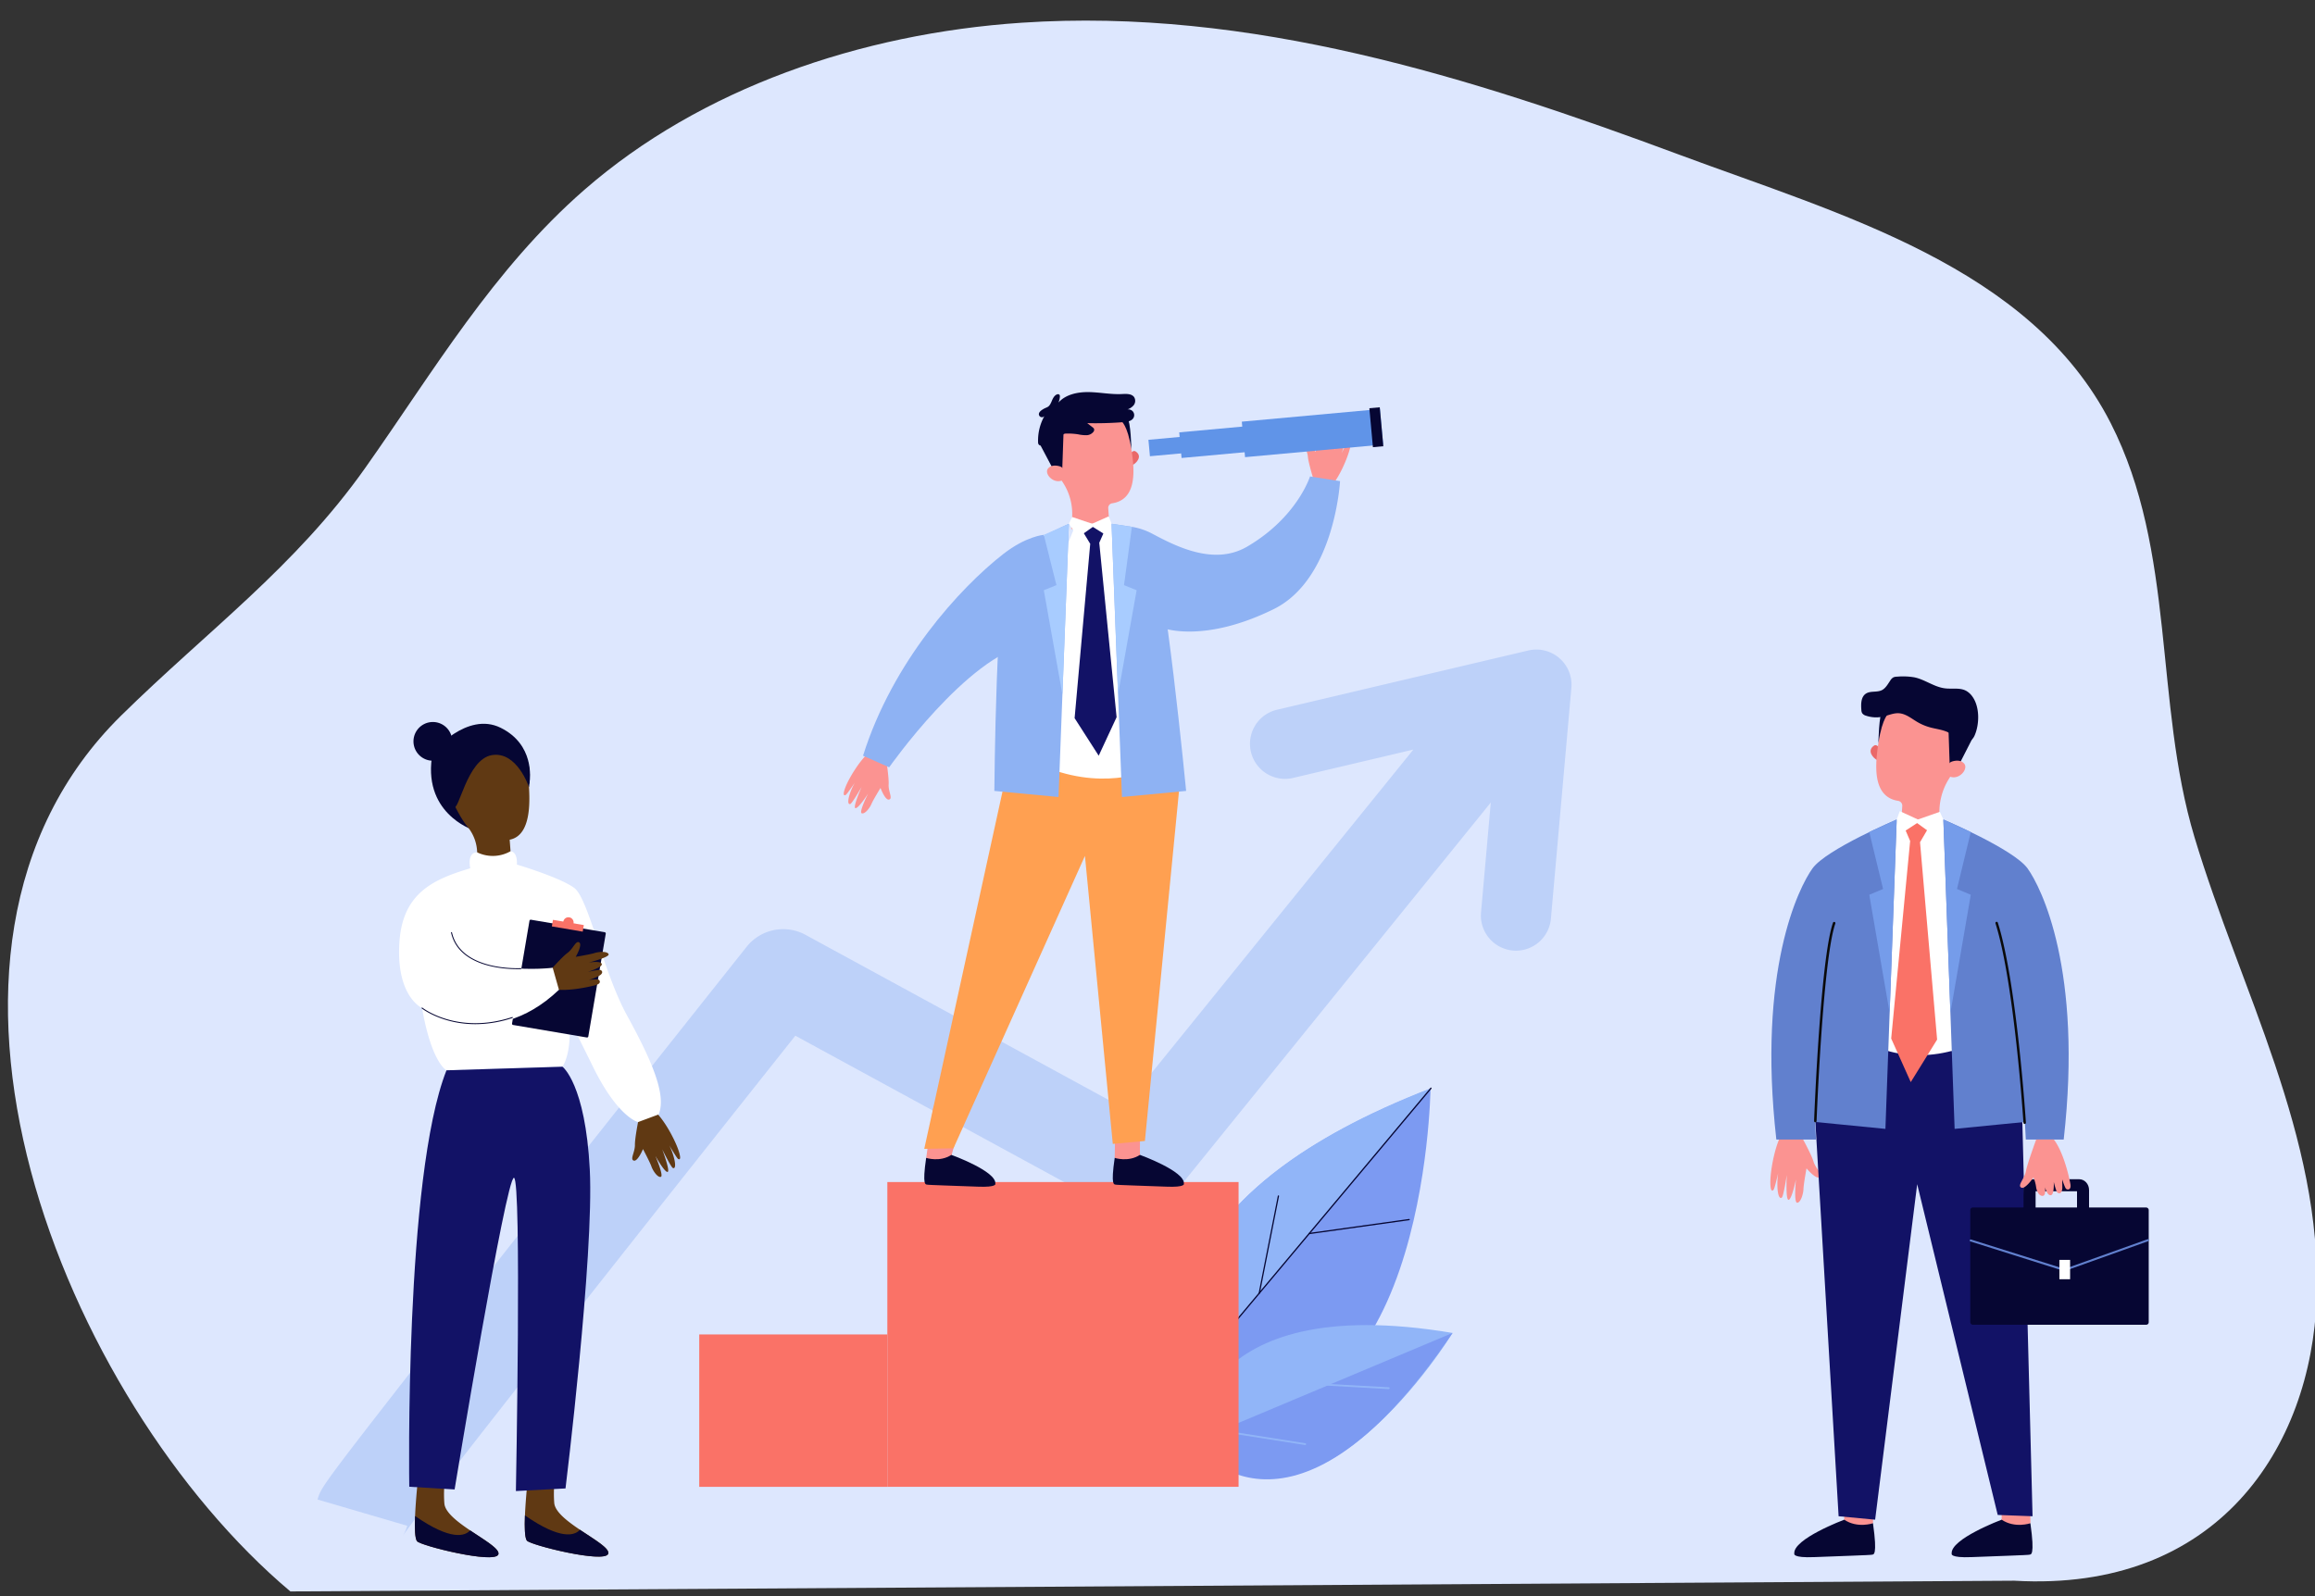 <svg xmlns="http://www.w3.org/2000/svg" id="defense_interet" data-name="defense interet" viewBox="0 0 1450 1000"><rect x="0" y="0" width="1450" height="1000" fill="#333333" stroke="none"/><defs><style>.cls-1{fill:#dde7fe;}.cls-2{fill:#bdd1f9;}.cls-3{fill:#7c9af2;}.cls-4{fill:#91b5f8;}.cls-5{fill:#060633;}.cls-6{fill:#fa7267;}.cls-7{fill:#fb9391;}.cls-8{fill:#ffa051;}.cls-9{fill:#ea6868;}.cls-10{fill:#fff;}.cls-11{fill:#8eb2f3;}.cls-12{fill:#121266;}.cls-13{fill:#a8ccff;}.cls-14{fill:#6094e8;}.cls-15{fill:#603913;}.cls-16{fill:#6180ce;}.cls-17{fill:#0a0a0a;}.cls-18{fill:#759cea;}</style></defs><path class="cls-1" d="M1261.66,990.34c127.32,7.34,186-83.36,189.37-177,3.58-101.14-47.78-193.18-76.48-288.72C1349.12,440,1363.05,345.48,1322,265c-50-97.93-169.19-130.54-270.25-168.1C921.06,48.31,783.13,4.66,639.85,14.24,538.92,21,438.86,55.43,366.1,118.86,308.84,168.77,271.29,233,228.88,293,185,355.18,129.73,395.33,75.93,448.27-74.72,596.55,40.26,877.75,181.87,997.06,181.87,997.06,1261.23,990.31,1261.66,990.34Z"></path><path class="cls-2" d="M976.68,412.31a22,22,0,0,0-19.41-4.77L799.46,444.75a21.95,21.95,0,0,0,10.08,42.72l75.72-17.85L703.55,694.13l-199-108.43a29.26,29.26,0,0,0-36.91,7.49c-.65.82-66.12,83.17-131,165.39C298.5,806.89,268,845.72,246,874c-44.78,57.53-45.18,58.9-47.11,65.47l56.18,16.46a25.73,25.73,0,0,1-2.8,6.39c9.83-15.25,150-192.7,245.89-313.43L697,757.19a29.26,29.26,0,0,0,36.75-7.28l200-247.12-6.11,68.93a22,22,0,0,0,19.93,23.8c.66.06,1.31.09,2,.09a22,22,0,0,0,21.84-20l12.83-144.75A22,22,0,0,0,976.68,412.31Z"></path><path class="cls-3" d="M749.71,879.6S681.73,765,896,682.13C896,682.13,893.15,918.76,749.71,879.6Z"></path><path class="cls-4" d="M896.3,681.76,743.77,863.89C733.71,829.92,729.56,746.23,896.3,681.76Z"></path><path class="cls-5" d="M750.21,856.58a.3.3,0,0,1-.25-.09.38.38,0,0,1-.05-.54L896,681.51a.37.37,0,0,1,.54,0,.38.38,0,0,1,.05.55L750.51,856.45A.39.39,0,0,1,750.21,856.58Z"></path><path class="cls-5" d="M820,773.21a.39.39,0,0,1,0-.77l62.6-8.74a.39.39,0,0,1,.1.77l-62.59,8.74Z"></path><path class="cls-5" d="M788.74,810.58h-.08a.39.39,0,0,1-.3-.46l12-60.86a.41.41,0,0,1,.46-.31.39.39,0,0,1,.3.46l-12,60.86A.39.39,0,0,1,788.74,810.58Z"></path><path class="cls-4" d="M746.68,903.7s0-96,163.14-68.59C909.82,835.11,821.15,980.62,746.68,903.7Z"></path><path class="cls-3" d="M909.82,835.11,746.68,903.7S806.33,987.87,909.82,835.11Z"></path><path class="cls-4" d="M869.82,870.28h-.07L829,868a.56.56,0,1,1,.06-1.11l40.77,2.26a.56.56,0,0,1,0,1.12Z"></path><path class="cls-4" d="M817.56,905.32h-.13l-53.38-8.4a.56.56,0,1,1,.17-1.1l53.38,8.4a.55.55,0,0,1,.47.64A.56.56,0,0,1,817.56,905.32Z"></path><rect class="cls-6" x="555.79" y="740.57" width="219.99" height="190.95"></rect><rect class="cls-6" x="437.97" y="836.05" width="117.82" height="95.48"></rect><path class="cls-7" d="M555,475.6s1.87,11.6,1.6,15.92,2.75,8.77.28,9.41-5.37-7.26-5.37-7.26-4.61,7.48-5.66,10-4.12,6.53-6.09,5.88,4-12.38,4-12.38-6,9.38-7.94,9.15S539.68,493,539.68,493s-5.89,10.31-7.09,10.71-1.8-1.09-.64-5.25a39.72,39.72,0,0,1,3.47-8.1s-4.71,6.93-5.57,7.56-2.55.88-.16-5.1,9.77-18,16-22.53Z"></path><path class="cls-7" d="M714.2,701s-.34,22.65-.16,23-1.71,3.16-1.71,3.16l-7.39,1.28-6.75-3s.59-21-.11-24.37S714.2,701,714.2,701Z"></path><path class="cls-5" d="M698.19,725.43s8.52,2.88,15.81-1.88c0,0,28.38,10.27,27.52,18.09,0,0,1.21,2.33-11.09,1.82s-31.41-1-31.93-1.3S695.58,743.14,698.19,725.43Z"></path><path class="cls-7" d="M603.06,700.21S595.78,723.67,596,724s-1.71,3.16-1.71,3.16l-7.4,1.28-6.75-3s3.79-28,4.39-31.36C585.59,687.94,603.06,700.21,603.06,700.21Z"></path><path class="cls-5" d="M580.1,725.43s8.53,2.88,15.81-1.88c0,0,28.39,10.27,27.52,18.09,0,0,1.21,2.33-11.09,1.82s-31.41-1-31.92-1.3S577.5,743.14,580.1,725.43Z"></path><polygon class="cls-8" points="632.19 476.43 578.91 719.78 597.21 719.41 679.55 536.26 697 716.67 717.12 714.83 740.49 474.92 700.78 454.31 632.19 476.43"></polygon><path class="cls-7" d="M823.06,301.46s-3.54-11.2-3.9-15.51-4-8.28-1.65-9.28,6.37,6.41,6.37,6.41,3.46-8.08,4.13-10.72,3.13-7.05,5.17-6.7-2.11,12.82-2.11,12.82,4.56-10.15,6.51-10.21S835.69,282,835.69,282s4.32-11.06,5.45-11.63,1.94.81,1.4,5.1A40.25,40.25,0,0,1,840.3,284s3.64-7.54,4.4-8.3,2.4-1.24.9,5-7,19.25-12.53,24.62Z"></path><path class="cls-9" d="M707.51,285s1.87-3.36,3.7-2.22c4.68,2.9.71,7.5-2.11,8.69Z"></path><path class="cls-7" d="M707.38,273.29h0c0-.33,0-.66-.07-1-1.39-14.81-15.45-25.57-30.92-23.21-12.88,2-22.55,12.86-22.57,25.46a25.16,25.16,0,0,0,3.42,12.75c3,5.81,5.7,10.78,8.41,14.86a36,36,0,0,1,5.82,22.79l-.5,6.29c17.2,7,23.94-1.51,23.94-1.51l-.77-11.4a2.9,2.9,0,0,1,2.52-3h0C716.88,312.22,708.21,282.14,707.38,273.29Z"></path><polygon class="cls-5" points="651.68 278.98 660.57 295.78 665.33 294.42 666.12 271.66 651.68 278.98"></polygon><path class="cls-7" d="M666,293.8a4,4,0,0,0-2.25-1.64c-1.91-.55-5.23-1.05-7.26,1.3-3,3.46,4.4,11.27,10.53,6.53C667.05,300,668.74,298,666,293.8Z"></path><path class="cls-5" d="M702.14,263.65s4.08,2.27,6.5,17.83c0,0-.34-17.55-2.53-19.3S702.14,263.65,702.14,263.65Z"></path><path class="cls-10" d="M673.94,328.13h22.28l23.1,52.95V482.67s-30,14.05-69.55-4.32l11.52-118.88Z"></path><path class="cls-11" d="M669.51,328.13s-29.84,12.94-37.76,23.53-8.94,143.87-8.94,143.87l40.2,3.82Z"></path><path class="cls-11" d="M696.22,328.13,709,330.07s9.6,9.66,12.33,13.3c7.92,10.59,21.61,152.16,21.61,152.16l-40.2,3.82Z"></path><polygon class="cls-12" points="678.17 332.98 682.86 340.7 673.08 449.93 688.17 473.46 699.38 449.34 688.52 340.04 691.95 332.32 682.74 329.01 678.17 332.98"></polygon><polygon class="cls-10" points="669.51 328.13 671.51 323.89 684.07 328.13 694.46 323.51 696.22 328.13 694 336.07 684.52 330.12 675.27 336.62 669.51 328.13"></polygon><path class="cls-5" d="M660.79,247.9c.77-.75,2.18-1.36,2.83-.51a1.82,1.82,0,0,1,.23,1.24,11,11,0,0,1-.9,3.6c4.5-5.1,12-6.68,18.95-6.58s13.82,1.56,20.75,1.23c2.75-.13,6-.32,7.66,1.84a4.43,4.43,0,0,1-.26,5.19,8.4,8.4,0,0,1-4.82,2.83,3.92,3.92,0,0,1,4.25.93,3.61,3.61,0,0,1,.45,4.19c-1.18,2-3.91,2.43-6.28,2.62a222.24,222.24,0,0,1-22.65.62l3.3,2.57a2.81,2.81,0,0,1,.94,1,2,2,0,0,1-.33,1.82,5.67,5.67,0,0,1-4.41,2.17,23,23,0,0,1-5.09-.53,41.51,41.51,0,0,0-7.47-.5,3.89,3.89,0,0,0-1.52.25,4.7,4.7,0,0,0-1.49,1.39c-2.66,3.08-6.88,4.4-10.86,5.57-1.23.36-2.87.59-3.55-.46a2.61,2.61,0,0,1-.32-1.4,31.45,31.45,0,0,1,4.17-16.68,1.92,1.92,0,0,1-3.42.11c-1.05-1.93,1.45-3.51,2.86-4.31s2.51-.87,3.47-2.08C658.78,252.15,658.94,249.74,660.79,247.9Z"></path><polygon class="cls-13" points="653.79 335.08 661.7 366.59 653.79 369.79 665.45 435.11 669.51 328.13 653.79 335.08"></polygon><polygon class="cls-13" points="708.97 330.07 704.02 366.59 711.93 369.79 700.27 435.11 696.22 328.13 708.97 330.07"></polygon><path class="cls-11" d="M709,330.07a41.54,41.54,0,0,1,13.42,4.68c14.5,7.66,38.16,19.72,58.68,7.75,31.41-18.33,39.43-44,39.43-44l18.81,2.94s-3.27,61.35-41.56,80.19c-43.68,21.5-69,11.92-69,11.92L713.33,336.2Z"></path><path class="cls-11" d="M653.79,335.08s-11,.8-25.37,12c-27.37,21.36-69.39,67.5-87.85,126.38l16.36,7.27s49.05-69.85,87.13-76.89Z"></path><rect class="cls-14" x="719.72" y="274" width="32.86" height="10.33" transform="translate(-22.35 68.16) rotate(-5.22)"></rect><rect class="cls-14" x="739.24" y="268.46" width="51.74" height="16.12" transform="translate(-21.99 70.79) rotate(-5.22)"></rect><rect class="cls-14" x="778.65" y="260.15" width="86.86" height="22.33" transform="translate(-21.28 75.95) rotate(-5.22)"></rect><rect class="cls-5" x="858.8" y="255.41" width="6.54" height="24.5" transform="translate(-20.78 79.55) rotate(-5.22)"></rect><path class="cls-5" d="M295.87,519.77s-32.24-10.58-24.82-48.48c0,0,21.36-25.82,42.55-15.32s18.43,31.68,18.07,34.44S295.87,519.77,295.87,519.77Z"></path><path class="cls-15" d="M300.41,458.26a26.38,26.38,0,0,0-19.53,38.63c4.3,8.89,7.85,16.05,12,21.15a26.3,26.3,0,0,1,5.95,18.29l-.46,6.7c15.88,6.52,22-1.63,22-1.63l-1.13-15.31h0c16.41-3.2,11.95-33.6,11.28-42.63h0c0-.34,0-.68-.05-1A26.39,26.39,0,0,0,300.41,458.26Z"></path><path class="cls-5" d="M284.11,505.48c3.13,4.28,8.14-29.74,23.95-32.38s23.26,20.07,23.26,20.07,2.64-13.46-4.06-23.4-22.87-18.9-38-9.59S269.18,485.06,284.11,505.48Z"></path><path class="cls-5" d="M283.07,462.43a12.13,12.13,0,1,0-9.88,14A12.13,12.13,0,0,0,283.07,462.43Z"></path><path class="cls-15" d="M400.08,700.83s-2.47,12-2.4,16.5-3.22,9-.74,9.8,5.8-7.2,5.8-7.2,4.32,8.13,5.26,10.83,3.87,7.1,5.9,6.56-3.43-13.19-3.43-13.19,5.64,10.2,7.62,10.1-3.29-14.13-3.29-14.13,5.48,11.18,6.68,11.68,1.88-1,.9-5.44a43,43,0,0,0-3.12-8.69s4.44,7.56,5.29,8.28,2.55,1.1.4-5.31-9-19.49-15.14-24.64Z"></path><path class="cls-15" d="M331.28,920.45s-4.86,39.83-1.27,44.74c2.05,2.8,48.75,14.45,50.94,8.28s-32.71-19.76-33.79-31.81a75.3,75.3,0,0,1,1.75-22.91Z"></path><path class="cls-5" d="M328.79,949.44c22.57,15.65,31.24,12.56,34.45,9,9.27,6.24,18.87,11.72,17.69,15.05-2.2,6.16-48.9-5.48-50.94-8.28C328.67,963.39,328.49,956.92,328.79,949.44Z"></path><path class="cls-15" d="M262.46,920.84s-4.85,39.82-1.27,44.73c2.05,2.81,48.75,14.45,50.95,8.29S279.43,954.1,278.34,942a75.21,75.21,0,0,1,1.75-22.9Z"></path><path class="cls-5" d="M260,949.82c22.58,15.66,31.24,12.56,34.46,9,9.27,6.24,18.87,11.73,17.68,15.05-2.2,6.17-48.89-5.48-50.94-8.28C259.86,963.77,259.68,957.3,260,949.82Z"></path><path class="cls-10" d="M294.56,544s-2.29-9.88,4.3-10a22.38,22.38,0,0,0,20.9-.69s4.41-.14,4,8.35c0,0,26.89,8,35.88,14.61s18,52.36,33,79.74,25.09,49.7,19.92,62.19L399.66,703s-12.53-2.76-28.14-34.46-15-30-15-30,2.19,19.54-4.23,29.76l-72.66,2.26s-9.29-4.58-15.27-39c0,0-16.89-7.46-14.08-42.56C252.71,558.75,272.65,550.56,294.56,544Z"></path><path class="cls-5" d="M378.76,584.05l-46.2-7.83a.79.79,0,0,0-.92.65l-10.92,64.37a.8.8,0,0,0,.65.92l46.2,7.84a.81.81,0,0,0,.92-.65L379.41,585A.81.81,0,0,0,378.76,584.05Z"></path><rect class="cls-6" x="345.89" y="577.9" width="19.6" height="4.17" transform="translate(102.01 -51.32) rotate(9.63)"></rect><path class="cls-6" d="M359.23,578.47a3.24,3.24,0,1,0-3.74,2.65A3.25,3.25,0,0,0,359.23,578.47Z"></path><path class="cls-12" d="M352.31,668.31s14.33,10.72,17.1,64.41-15.2,199.81-15.2,199.81l-31.08,1.64s3.73-195.66-1.21-196.25-37.18,195.24-37.18,195.24l-28.4-1.69s-3.1-194.17,23.31-260.9Z"></path><path class="cls-15" d="M343.81,608.9s8-9.22,11.66-11.9,5.18-8,7.35-6.53-2.21,9-2.21,9,9.08-1.5,11.8-2.38,8-1.23,8.79.71-12.56,5.27-12.56,5.27,7.94-1.41,8.31,1c.29,2-8.89,4.88-8.89,4.88a66.85,66.85,0,0,1,7.51-1.33c1.55.08,3.07,2.2-1.05,4.1a33.25,33.25,0,0,1-5.71,2.26,35.86,35.86,0,0,1,5.72-.37c1.09.24,2.45,2.5-1.25,3.52-6.51,1.8-19.65,4.2-27.44,2.46Z"></path><path class="cls-10" d="M264.38,631.54S307.17,661,350.1,620.12l-3.92-13.8s-54.82,6.78-64.7-22.09Z"></path><path class="cls-5" d="M297.76,641.66A74.29,74.29,0,0,0,321,637.78a.3.3,0,0,0,.19-.38.31.31,0,0,0-.38-.19c-34.31,11.24-56.06-5.73-56.28-5.91a.31.31,0,0,0-.38.48C264.36,631.91,276.85,641.66,297.76,641.66Z"></path><path class="cls-5" d="M323.77,607.17c1.52,0,2.43,0,2.49,0a.32.32,0,0,0,.28-.33.31.31,0,0,0-.3-.28h0c-.38,0-37.56,2.15-43.14-22.36a.3.3,0,0,0-.36-.22.29.29,0,0,0-.22.36C287.32,605.52,315.23,607.17,323.77,607.17Z"></path><path class="cls-7" d="M1128.06,711.49s6.42,11.52,7.82,16.2,6.22,8.18,3.94,9.85-8.31-5.53-8.31-5.53-1.8,9.77-1.9,12.86-1.68,8.56-3.94,8.66-.76-14.69-.76-14.69-2.49,12.33-4.56,12.87-1.2-15.61-1.2-15.61-2,13.28-3.09,14.18-2.26-.42-2.69-5.3a46.5,46.5,0,0,1,.39-10s-2.11,9.23-2.76,10.25-2.26,2-2.13-5.34,3-23,7.6-30.27Z"></path><path class="cls-7" d="M1154.94,925.59s.38,26.66.17,27,2,3.72,2,3.72l8.41,1.51,7.67-3.53s-.68-24.78.13-28.69S1154.94,925.59,1154.94,925.59Z"></path><path class="cls-5" d="M1173.14,954.33s-9.69,3.39-18-2.22c0,0-32.27,12.09-31.28,21.29,0,0-1.38,2.74,12.61,2.15s35.71-1.22,36.29-1.54S1176.1,975.17,1173.14,954.33Z"></path><path class="cls-7" d="M1253.53,925.59s.38,26.66.17,27,2,3.72,2,3.72l8.41,1.51,7.67-3.53s-.67-24.78.13-28.69S1253.53,925.59,1253.53,925.59Z"></path><path class="cls-5" d="M1271.73,954.33s-9.69,3.39-18-2.22c0,0-32.27,12.09-31.29,21.29,0,0-1.37,2.74,12.61,2.15s35.71-1.22,36.29-1.54S1274.69,975.17,1271.73,954.33Z"></path><polygon class="cls-12" points="1265.87 671.05 1273.09 949.95 1251.27 949.14 1200.83 741.91 1174.49 952.11 1151.61 949.95 1135.13 670.13 1170.19 643.32 1265.87 671.05"></polygon><path class="cls-9" d="M1177.7,469.45s-1.93-3.58-3.82-2.36c-4.82,3.09-.73,8,2.18,9.28Z"></path><path class="cls-7" d="M1177.83,456.91h0c0-.35,0-.71.07-1.07a27.64,27.64,0,1,1,51.63,16c-3.13,6.2-5.88,11.51-8.67,15.87a39.43,39.43,0,0,0-6,24.32l.51,6.72c-17.73,7.46-24.68-1.61-24.68-1.61l.8-12.18a3.07,3.07,0,0,0-2.61-3.22h0C1168,498.48,1177,466.36,1177.83,456.91Z"></path><polygon class="cls-5" points="1235.26 462.99 1226.1 480.93 1221.19 479.47 1220.37 455.18 1235.26 462.99"></polygon><path class="cls-7" d="M1220.47,478.81a4.09,4.09,0,0,1,2.32-1.75c2-.59,5.39-1.12,7.49,1.39,3.07,3.69-4.55,12-10.86,7C1219.42,485.41,1217.67,483.32,1220.47,478.81Z"></path><path class="cls-5" d="M1183.23,446.63s-4.21,2.42-6.7,19c0,0,.35-18.74,2.61-20.6S1183.23,446.63,1183.23,446.63Z"></path><path class="cls-10" d="M1217.22,513.42H1188l-11.33,49v93.93s26.82,13,62.13-4l-10.3-109.92Z"></path><path class="cls-16" d="M1217.22,513.42s44.07,18.65,52.73,30.64,34.64,64,22.65,169.87h-23.73l-.59-11-44,4.33Z"></path><path class="cls-16" d="M1188,513.42s-44.08,18.65-52.74,30.64-34.64,64-22.65,169.87h24.84l-.52-11,44,4.33Z"></path><path class="cls-17" d="M1268.16,704.16a.76.76,0,0,1-.77-.72c-.06-.87-5.67-87.39-17.49-124.84a.77.77,0,1,1,1.46-.46c11.89,37.62,17.51,124.33,17.56,125.21a.76.76,0,0,1-.72.81Z"></path><path class="cls-17" d="M1137,703.11h0a.78.78,0,0,1-.74-.8c.16-4.15,4-101.86,11.83-124.2a.78.78,0,0,1,1-.47.77.77,0,0,1,.47,1c-7.81,22.12-11.71,122.73-11.75,123.75A.78.78,0,0,1,1137,703.11Z"></path><polygon class="cls-6" points="1207.74 518.91 1202.61 527.66 1213.31 651.31 1196.8 677.96 1184.55 650.65 1196.42 526.91 1192.67 518.16 1202.75 514.41 1207.74 518.91"></polygon><polygon class="cls-10" points="1217.21 513.42 1215.03 508.61 1201.29 513.42 1189.93 508.19 1188.01 513.42 1190.42 522.41 1200.79 515.67 1210.91 523.03 1217.21 513.42"></polygon><path class="cls-5" d="M1308.48,759.9h-7.54V746.35H1275V759.9h-7.55V745.58c0-3.74,2.77-6.77,6.17-6.77h28.7c3.4,0,6.16,3,6.16,6.77Z"></path><rect class="cls-5" x="1234.1" y="756.52" width="111.75" height="73.45" rx="1.52"></rect><path class="cls-16" d="M1293.15,796.34a1.08,1.08,0,0,1-.19,0l-58.76-18.56a.63.63,0,1,1,.38-1.2L1293.13,795l52.09-18.63a.64.64,0,0,1,.8.38.63.63,0,0,1-.38.81l-52.28,18.7A.78.78,0,0,1,1293.15,796.34Z"></path><rect class="cls-10" x="1289.91" y="789.34" width="6.69" height="12.12"></rect><path class="cls-7" d="M1275.36,713.93s-5.54,15.1-6.46,19.89-5.38,8.76-2.94,10.2,7.71-6.34,7.71-6.34a24.12,24.12,0,0,1,1.61,5.81c.41,3.06,1.9,5.87,4.16,5.75s1.48-5.42,1.48-5.42,1.32,5.69,3.85,4.92c2-.62,1.61-8.22,1.61-8.22a47.58,47.58,0,0,0,1.84,6.07c.8,1.48,3.57,2,3.51-2.93s-.1-4.76-.1-4.76,1.57,4.8,2.31,5.75,3.56,1.22,2.84-2.85c-1.28-7.18-5.06-21.09-10.37-27.87Z"></path><path class="cls-5" d="M1235.54,436.6a12.08,12.08,0,0,0-4-3.77c-4-2.17-8.85-1-13.33-1.58-6.69-.82-12.36-5.4-18.94-6.85a41.89,41.89,0,0,0-11.08-.45,6,6,0,0,0-2.19.39,5.24,5.24,0,0,0-2,2c-1.57,2.26-2.92,4.91-5.4,6.1-3.09,1.48-7.09.26-9.94,2.16-3.07,2.06-3.1,6.48-2.8,10.17a4.6,4.6,0,0,0,.48,2,4.22,4.22,0,0,0,2.4,1.61,19.67,19.67,0,0,0,10.43.64c3.41-.73,6.7-2.38,10.18-2.16,4.29.27,7.82,3.26,11.52,5.45a33.1,33.1,0,0,0,8.14,3.43c3.5.95,7.16,1.34,10.49,2.76,5.64,2.41,13.59,10.55,17.27,2.35C1239.89,453.83,1240.06,443.05,1235.54,436.6Z"></path><polygon class="cls-18" points="1234.4 521.29 1225.75 556.96 1234.4 560.58 1221.65 634.54 1217.21 513.42 1234.4 521.29"></polygon><polygon class="cls-18" points="1170.82 521.29 1179.47 556.96 1170.82 560.58 1183.57 634.54 1188.01 513.42 1170.82 521.29"></polygon></svg>